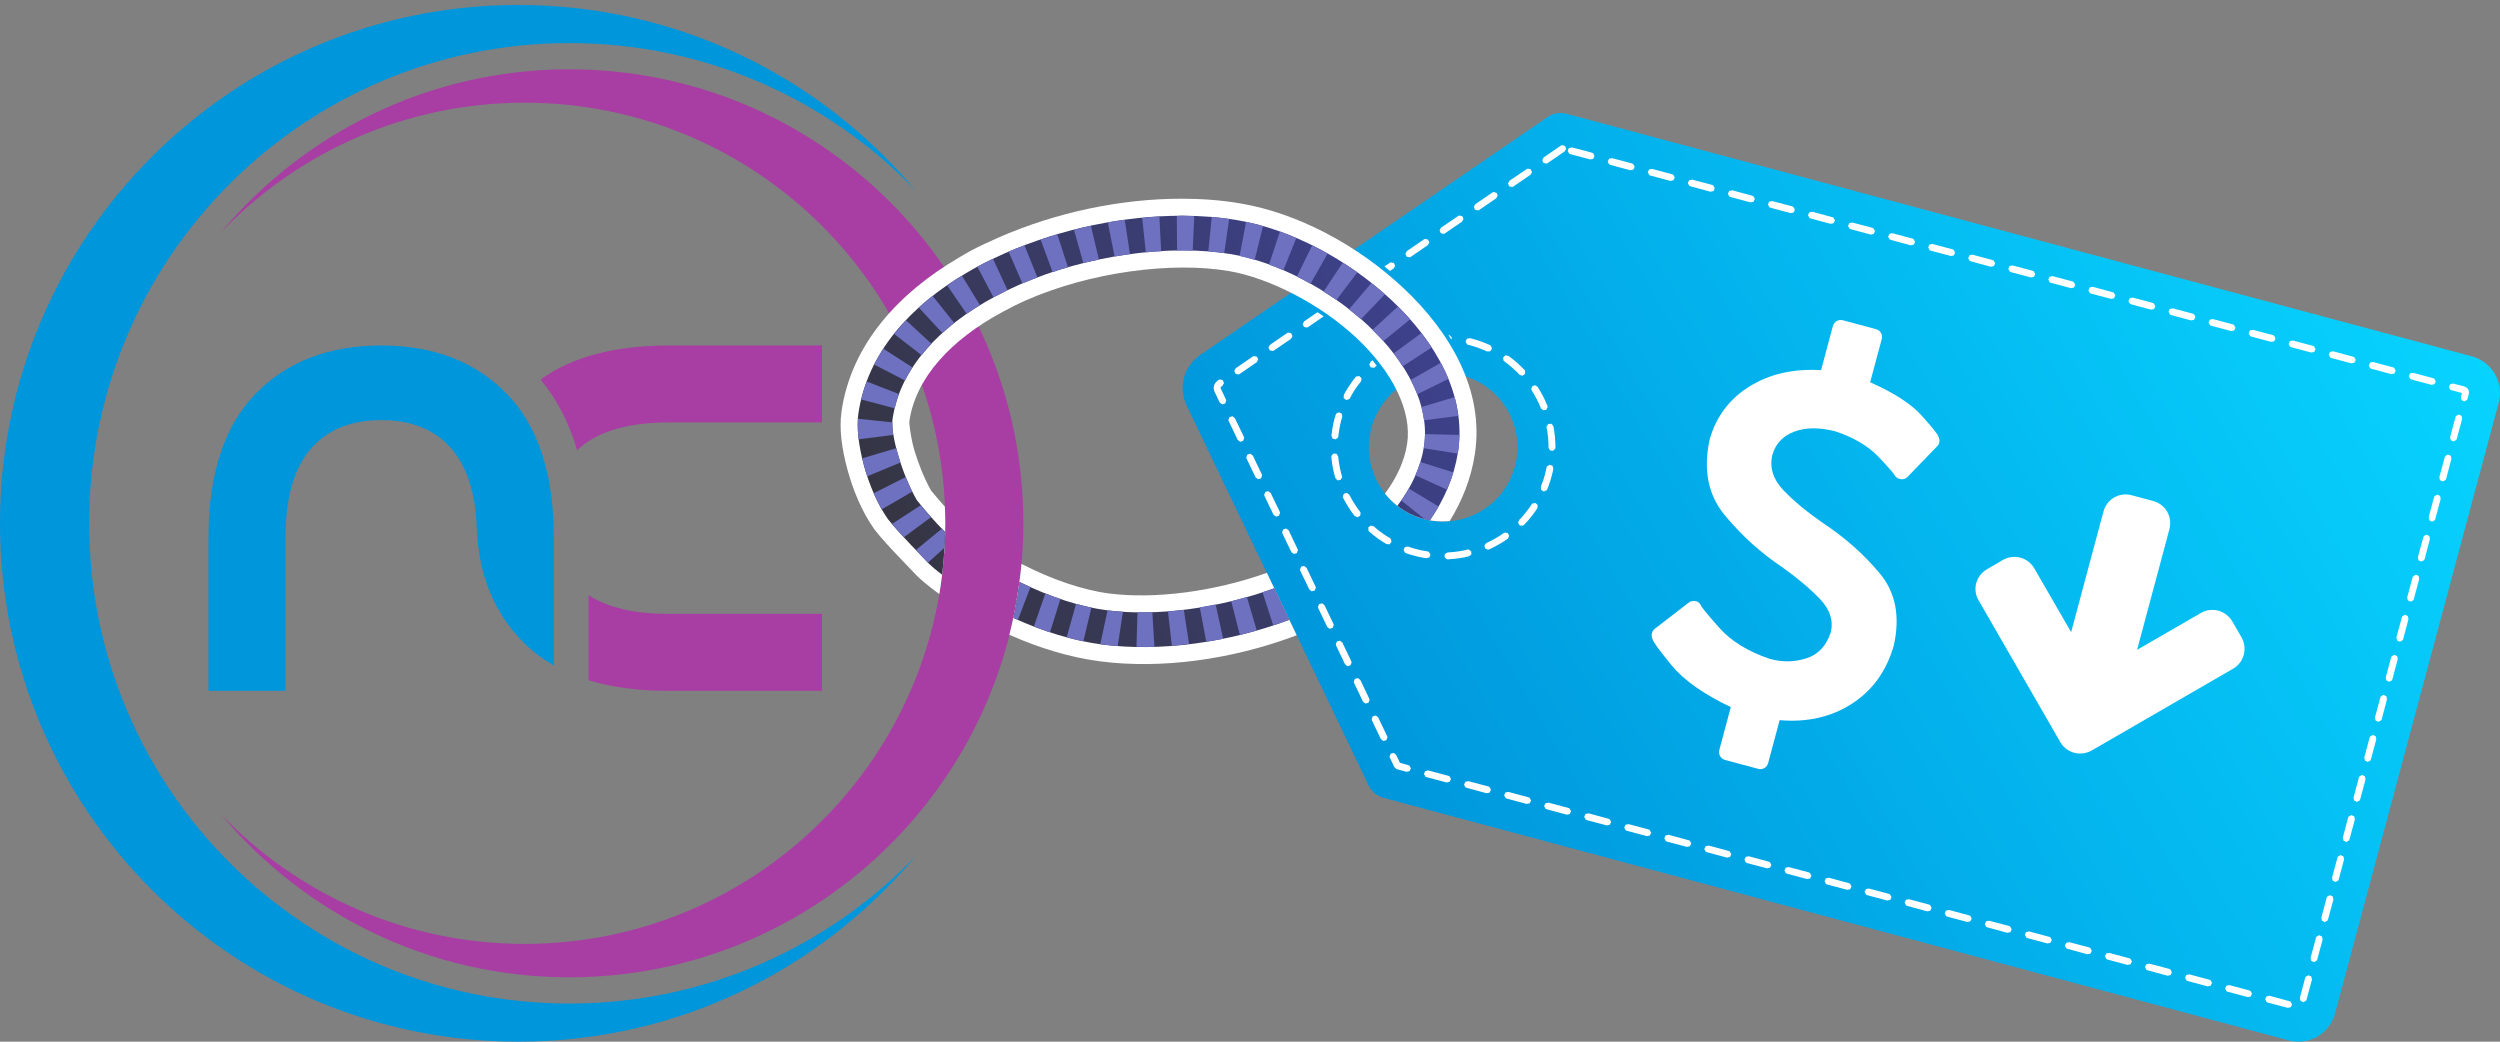 <?xml version="1.0" encoding="UTF-8" standalone="no"?>
<!-- Created with Inkscape (http://www.inkscape.org/) -->

<svg
   xmlns:dc="http://purl.org/dc/elements/1.1/"
   xmlns:cc="http://creativecommons.org/ns#"
   xmlns:rdf="http://www.w3.org/1999/02/22-rdf-syntax-ns#"
   xmlns:svg="http://www.w3.org/2000/svg"
   xmlns="http://www.w3.org/2000/svg"
   xmlns:xlink="http://www.w3.org/1999/xlink"
   xmlns:sodipodi="http://sodipodi.sourceforge.net/DTD/sodipodi-0.dtd"
   xmlns:inkscape="http://www.inkscape.org/namespaces/inkscape"
   width="300"
   height="125"
   id="svg2"
   version="1.1"
   inkscape:version="0.48.5 r10040"
   sodipodi:docname="graphic-affordable2.svg">
  <rect width="100%" height="100%" fill="#808080" stroke="none"/>
  <defs
     id="defs4">
    <inkscape:path-effect
       effect="skeletal"
       id="path-effect4125"
       is_visible="true"
       pattern="m 0,22.981 1,0"
       copytype="single_stretched"
       prop_scale="1"
       scale_y_rel="false"
       spacing="0"
       normal_offset="0"
       tang_offset="0"
       prop_units="false"
       vertical_pattern="false"
       fuse_tolerance="0" />
    <inkscape:path-effect
       effect="skeletal"
       id="path-effect4054"
       is_visible="true"
       pattern="m -48.031,930.793 c -0.481,0.061 -0.879,0.516 -0.875,1 l 0,12.031 0,0 c -0.015,1.057 2.015,1.057 2,0 l 0,0 0,-12.031 c 0.004,-0.568 -0.561,-1.071 -1.125,-1 z"
       copytype="repeated"
       prop_scale="1"
       scale_y_rel="false"
       spacing="2"
       normal_offset="0"
       tang_offset="0"
       prop_units="false"
       vertical_pattern="false"
       fuse_tolerance="0" />
    <linearGradient
       id="linearGradient25825">
      <stop
         style="stop-color:#353543;stop-opacity:1;"
         offset="0"
         id="stop25827" />
      <stop
         style="stop-color:#3d418b;stop-opacity:1;"
         offset="1"
         id="stop25829" />
    </linearGradient>
    <linearGradient
       id="linearGradient25442">
      <stop
         style="stop-color:#ffffff;stop-opacity:0;"
         offset="0"
         id="stop25444" />
      <stop
         style="stop-color:#ddddef;stop-opacity:0.588;"
         offset="1"
         id="stop25446" />
    </linearGradient>
    <linearGradient
       id="linearGradient4324">
      <stop
         style="stop-color:#007bb4;stop-opacity:1;"
         offset="0"
         id="stop4326" />
      <stop
         style="stop-color:#0096dc;stop-opacity:1;"
         offset="1"
         id="stop4328" />
    </linearGradient>
    <linearGradient
       id="linearGradient4228">
      <stop
         style="stop-color:#6da5bf;stop-opacity:1;"
         offset="0"
         id="stop4230" />
      <stop
         style="stop-color:#97bfd1;stop-opacity:1;"
         offset="1"
         id="stop4232" />
    </linearGradient>
    <linearGradient
       id="linearGradient4222">
      <stop
         id="stop4224"
         offset="0"
         style="stop-color:#007ab4;stop-opacity:1;" />
      <stop
         id="stop4226"
         offset="1"
         style="stop-color:#00b7de;stop-opacity:1;" />
    </linearGradient>
    <linearGradient
       id="linearGradient4063">
      <stop
         style="stop-color:#0096dc;stop-opacity:1;"
         offset="0"
         id="stop4065" />
      <stop
         style="stop-color:#07d3ff;stop-opacity:1;"
         offset="1"
         id="stop4067" />
    </linearGradient>
    <linearGradient
       id="linearGradient3850">
      <stop
         style="stop-color:#a83ea2;stop-opacity:1;"
         offset="0"
         id="stop3852" />
      <stop
         style="stop-color:#d939b1;stop-opacity:1;"
         offset="1"
         id="stop3854" />
    </linearGradient>
    <linearGradient
       inkscape:collect="always"
       xlink:href="#linearGradient4063-5"
       id="linearGradient4069-4"
       x1="5.011"
       y1="943.451"
       x2="310.726"
       y2="943.451"
       gradientUnits="userSpaceOnUse"
       gradientTransform="matrix(1.013,0,0,1.056,-876.248,-1261.881)" />
    <linearGradient
       id="linearGradient4063-5">
      <stop
         style="stop-color:#0096dc;stop-opacity:1;"
         offset="0"
         id="stop4065-8" />
      <stop
         style="stop-color:#07d3ff;stop-opacity:1;"
         offset="1"
         id="stop4067-8" />
    </linearGradient>
    <linearGradient
       inkscape:collect="always"
       xlink:href="#linearGradient4222"
       id="linearGradient4210"
       x1="8.8888892e-006"
       y1="913.44"
       x2="291.875"
       y2="913.44"
       gradientUnits="userSpaceOnUse" />
    <linearGradient
       inkscape:collect="always"
       xlink:href="#linearGradient4063"
       id="linearGradient4213"
       gradientUnits="userSpaceOnUse"
       gradientTransform="matrix(1.013,0,0,1.056,-4.107,-1563.261)"
       x1="5.011"
       y1="943.451"
       x2="310.726"
       y2="943.451" />
    <linearGradient
       inkscape:collect="always"
       xlink:href="#linearGradient4228"
       id="linearGradient4234"
       x1="1.921"
       y1="92.42"
       x2="269.267"
       y2="92.42"
       gradientUnits="userSpaceOnUse" />
    <linearGradient
       inkscape:collect="always"
       xlink:href="#linearGradient4063-6"
       id="linearGradient4213-2"
       gradientUnits="userSpaceOnUse"
       gradientTransform="matrix(1.013,0,0,1.056,-2194.821,-904.751)"
       x1="5.011"
       y1="943.451"
       x2="310.726"
       y2="943.451" />
    <linearGradient
       id="linearGradient4063-6">
      <stop
         style="stop-color:#0096dc;stop-opacity:1;"
         offset="0"
         id="stop4065-2" />
      <stop
         style="stop-color:#07d3ff;stop-opacity:1;"
         offset="1"
         id="stop4067-7" />
    </linearGradient>
    <linearGradient
       gradientTransform="translate(-2190.714,658.51)"
       inkscape:collect="always"
       xlink:href="#linearGradient4228-7"
       id="linearGradient4234-5"
       x1="1.921"
       y1="92.42"
       x2="269.267"
       y2="92.42"
       gradientUnits="userSpaceOnUse" />
    <linearGradient
       id="linearGradient4228-7">
      <stop
         style="stop-color:#a83ea2;stop-opacity:1;"
         offset="0"
         id="stop4230-8" />
      <stop
         style="stop-color:#d8276b;stop-opacity:1;"
         offset="1"
         id="stop4232-2" />
    </linearGradient>
    <linearGradient
       gradientTransform="translate(-2190.714,-93.852)"
       inkscape:collect="always"
       xlink:href="#linearGradient4222-8"
       id="linearGradient4210-7"
       x1="8.8888892e-006"
       y1="913.44"
       x2="291.875"
       y2="913.44"
       gradientUnits="userSpaceOnUse" />
    <linearGradient
       id="linearGradient4222-8">
      <stop
         id="stop4224-0"
         offset="0"
         style="stop-color:#007ab4;stop-opacity:1;" />
      <stop
         id="stop4226-2"
         offset="1"
         style="stop-color:#00b7de;stop-opacity:1;" />
    </linearGradient>
    <linearGradient
       inkscape:collect="always"
       xlink:href="#linearGradient4324"
       id="linearGradient4330"
       x1="215.344"
       y1="191.094"
       x2="330"
       y2="191.094"
       gradientUnits="userSpaceOnUse" />
    <radialGradient
       inkscape:collect="always"
       xlink:href="#linearGradient25442"
       id="radialGradient25448"
       cx="-316.177"
       cy="-467.673"
       fx="-316.177"
       fy="-467.673"
       r="151.429"
       gradientUnits="userSpaceOnUse" />
    <linearGradient
       inkscape:collect="always"
       xlink:href="#linearGradient4063"
       id="linearGradient25612"
       x1="403.88"
       y1="468.116"
       x2="822.069"
       y2="468.116"
       gradientUnits="userSpaceOnUse"
       gradientTransform="matrix(0.817,0,0,0.817,208.105,335.796)" />
    <linearGradient
       inkscape:collect="always"
       xlink:href="#linearGradient4063"
       id="linearGradient25755"
       gradientUnits="userSpaceOnUse"
       gradientTransform="matrix(0.817,0,0,0.817,-665.895,129.796)"
       x1="403.88"
       y1="468.116"
       x2="822.069"
       y2="468.116" />
    <linearGradient
       inkscape:collect="always"
       xlink:href="#linearGradient4063"
       id="linearGradient25812"
       gradientUnits="userSpaceOnUse"
       gradientTransform="matrix(0.817,0,0,0.817,208.105,-366.566)"
       x1="403.88"
       y1="468.116"
       x2="822.069"
       y2="468.116" />
    <linearGradient
       inkscape:collect="always"
       xlink:href="#linearGradient25825"
       id="linearGradient25831"
       x1="456.281"
       y1="-133.032"
       x2="617.541"
       y2="-133.032"
       gradientUnits="userSpaceOnUse"
       gradientTransform="matrix(0.439,-0.254,0.254,0.439,-32.219,1157.117)" />
    <linearGradient
       inkscape:collect="always"
       xlink:href="#linearGradient4063"
       id="linearGradient25850"
       gradientUnits="userSpaceOnUse"
       gradientTransform="matrix(0.359,-0.207,0.207,0.359,-33.771,943.224)"
       x1="403.88"
       y1="468.116"
       x2="822.069"
       y2="468.116" />
    <linearGradient
       inkscape:collect="always"
       xlink:href="#linearGradient25825"
       id="linearGradient31328"
       gradientUnits="userSpaceOnUse"
       gradientTransform="matrix(0.439,-0.254,0.254,0.439,-32.219,418.754)"
       x1="456.281"
       y1="-133.032"
       x2="617.541"
       y2="-133.032" />
    <linearGradient
       inkscape:collect="always"
       xlink:href="#linearGradient25825"
       id="linearGradient31341"
       gradientUnits="userSpaceOnUse"
       gradientTransform="matrix(0.439,-0.254,0.254,0.439,-399.561,1157.117)"
       x1="456.281"
       y1="-133.032"
       x2="617.541"
       y2="-133.032" />
    <linearGradient
       inkscape:collect="always"
       xlink:href="#linearGradient25825"
       id="linearGradient31343"
       gradientUnits="userSpaceOnUse"
       gradientTransform="matrix(0.439,-0.254,0.254,0.439,-399.561,1157.117)"
       x1="456.281"
       y1="-133.032"
       x2="617.541"
       y2="-133.032" />
    <linearGradient
       inkscape:collect="always"
       xlink:href="#linearGradient25825"
       id="linearGradient31366"
       gradientUnits="userSpaceOnUse"
       gradientTransform="matrix(0.439,-0.254,0.254,0.439,-32.219,418.754)"
       x1="456.281"
       y1="-133.032"
       x2="617.541"
       y2="-133.032" />
    <linearGradient
       inkscape:collect="always"
       xlink:href="#linearGradient25825"
       id="linearGradient31370"
       gradientUnits="userSpaceOnUse"
       gradientTransform="matrix(0.359,-0.207,0.207,0.359,-26.329,1137.967)"
       x1="456.281"
       y1="-133.032"
       x2="617.541"
       y2="-133.032" />
    <linearGradient
       inkscape:collect="always"
       xlink:href="#linearGradient4063"
       id="linearGradient31372"
       gradientUnits="userSpaceOnUse"
       gradientTransform="matrix(0.294,-0.169,0.169,0.294,-27.598,963.174)"
       x1="403.88"
       y1="468.116"
       x2="822.069"
       y2="468.116" />
    <linearGradient
       inkscape:collect="always"
       xlink:href="#linearGradient25825-7"
       id="linearGradient31341-1"
       gradientUnits="userSpaceOnUse"
       gradientTransform="matrix(0.439,-0.254,0.254,0.439,-399.561,1157.117)"
       x1="456.281"
       y1="-133.032"
       x2="617.541"
       y2="-133.032" />
    <linearGradient
       id="linearGradient25825-7">
      <stop
         style="stop-color:#353543;stop-opacity:1;"
         offset="0"
         id="stop25827-4" />
      <stop
         style="stop-color:#3d418b;stop-opacity:1;"
         offset="1"
         id="stop25829-0" />
    </linearGradient>
    <linearGradient
       y2="-133.032"
       x2="617.541"
       y1="-133.032"
       x1="456.281"
       gradientTransform="matrix(0.439,-0.254,0.254,0.439,-119.181,1173.496)"
       gradientUnits="userSpaceOnUse"
       id="linearGradient3225"
       xlink:href="#linearGradient25825-7"
       inkscape:collect="always" />
    <linearGradient
       inkscape:collect="always"
       xlink:href="#linearGradient25825-4"
       id="linearGradient31343-9"
       gradientUnits="userSpaceOnUse"
       gradientTransform="matrix(0.439,-0.254,0.254,0.439,-399.561,1157.117)"
       x1="456.281"
       y1="-133.032"
       x2="617.541"
       y2="-133.032" />
    <linearGradient
       id="linearGradient25825-4">
      <stop
         style="stop-color:#353543;stop-opacity:1;"
         offset="0"
         id="stop25827-8" />
      <stop
         style="stop-color:#3d418b;stop-opacity:1;"
         offset="1"
         id="stop25829-8" />
    </linearGradient>
    <linearGradient
       y2="-133.032"
       x2="617.541"
       y1="-133.032"
       x1="456.281"
       gradientTransform="matrix(0.359,-0.207,0.207,0.359,-26.33,1137.968)"
       gradientUnits="userSpaceOnUse"
       id="linearGradient4027"
       xlink:href="#linearGradient25825-4"
       inkscape:collect="always" />
    <inkscape:path-effect
       effect="skeletal"
       id="path-effect4054-5"
       is_visible="true"
       pattern="m -48.031,930.793 c -0.481,0.061 -0.879,0.516 -0.875,1 l 0,12.031 0,0 c -0.015,1.057 2.015,1.057 2,0 l 0,0 0,-12.031 c 0.004,-0.568 -0.561,-1.071 -1.125,-1 z"
       copytype="repeated"
       prop_scale="1"
       scale_y_rel="false"
       spacing="2"
       normal_offset="0"
       tang_offset="0"
       prop_units="false"
       vertical_pattern="false"
       fuse_tolerance="0" />
  </defs>
  <sodipodi:namedview
     id="base"
     pagecolor="#ffffff"
     bordercolor="#666666"
     borderopacity="1.0"
     inkscape:pageopacity="0.0"
     inkscape:pageshadow="2"
     inkscape:zoom="2.8284271"
     inkscape:cx="59.441281"
     inkscape:cy="102.3977"
     inkscape:document-units="px"
     inkscape:current-layer="layer1"
     showgrid="false"
     inkscape:snap-bbox="true"
     inkscape:object-nodes="true"
     inkscape:object-paths="true"
     inkscape:snap-global="false"
     inkscape:showpageshadow="false"
     inkscape:window-width="3440"
     inkscape:window-height="1377"
     inkscape:window-x="1672"
     inkscape:window-y="-8"
     inkscape:window-maximized="1"
     showguides="true"
     inkscape:guide-bbox="true"
     inkscape:snap-bbox-edge-midpoints="true"
     inkscape:bbox-paths="false" />
  <g
     inkscape:label="Layer 1"
     inkscape:groupmode="layer"
     id="layer1"
     transform="translate(0,-927.362)">
    <path
       style="fill:url(#linearGradient31372);fill-opacity:1;stroke:none"
       d="m 142.076,972.7 c -0.293,1.092 -0.182,2.274 0.362,3.411 l 21.88,45.677 c 0.357,0.618 0.965,1.118 1.709,1.317 l 3,0.804 4.26,1.141 63.393,16.986 37.949,10.168 c 2.436,0.653 4.923,-0.783 5.575,-3.219 l 19.637,-73.287 c 0.653,-2.436 -0.783,-4.923 -3.219,-5.575 l -37.926,-10.162 -63.439,-16.998 -4.237,-1.135 -3,-0.804 c -0.744,-0.199 -1.515,-0.093 -2.132,0.263 l -41.787,28.617 c -1.04,0.712 -1.733,1.703 -2.025,2.796 z m 22.49,6.026 c 1.274,-4.756 6.163,-7.578 10.919,-6.304 4.756,1.274 7.578,6.163 6.304,10.919 -1.274,4.756 -6.163,7.578 -10.919,6.304 -4.756,-1.274 -7.578,-6.163 -6.304,-10.919 z"
       id="path25601"
       inkscape:connector-curvature="0" />
    <path
       sodipodi:type="arc"
       style="fill:#ffffff;fill-opacity:0;stroke:none"
       id="path10516-3"
       sodipodi:cx="1583.5714"
       sodipodi:cy="1395.2194"
       sodipodi:rx="165.71428"
       sodipodi:ry="165.71428"
       d="m 1749.286,1395.219 c 0,91.521 -74.193,165.714 -165.714,165.714 -91.522,0 -165.714,-74.193 -165.714,-165.714 0,-91.522 74.193,-165.714 165.714,-165.714 91.522,0 165.714,74.193 165.714,165.714 z"
       transform="matrix(0.375,0,0,0.375,-532.21,466.447)" />
    <path
       transform="matrix(0.375,0,0,0.375,-532.21,466.447)"
       d="m 1749.286,1395.219 c 0,91.521 -74.193,165.714 -165.714,165.714 -91.522,0 -165.714,-74.193 -165.714,-165.714 0,-91.522 74.193,-165.714 165.714,-165.714 91.522,0 165.714,74.193 165.714,165.714 z"
       sodipodi:ry="165.71428"
       sodipodi:rx="165.71428"
       sodipodi:cy="1395.2194"
       sodipodi:cx="1583.5714"
       id="path6252-1-8-5-6"
       style="fill:#ffffff;fill-opacity:0;stroke:none"
       sodipodi:type="arc" />
    <path
       style="fill:#0096db;fill-opacity:1;stroke:none"
       d="M 62.203,927.956 C 27.85,927.956 0,955.807 0,990.159 c 0,34.353 27.85,62.203 62.203,62.203 19.169,0 36.307,-8.676 47.717,-22.31 -10.488,10.931 -25.236,17.735 -41.582,17.735 -31.828,0 -57.64,-25.8 -57.64,-57.628 0,-31.828 25.812,-57.628 57.64,-57.628 16.334,0 31.072,6.795 41.559,17.712 C 98.486,936.625 81.359,927.956 62.203,927.956 z"
       id="path6252-2-2-1"
       inkscape:connector-curvature="0" />
    <path
       id="path6258-4-7-8"
       d="m 68.323,935.681 c 30.087,0 54.478,24.392 54.478,54.478 0,30.087 -24.392,54.478 -54.478,54.478 -16.789,0 -31.798,-7.598 -41.791,-19.54 9.186,9.574 22.103,15.533 36.418,15.533 27.876,0 50.482,-22.596 50.482,-50.472 0,-27.876 -22.607,-50.472 -50.482,-50.472 -14.305,0 -27.213,5.951 -36.398,15.512 9.993,-11.927 24.993,-19.519 41.771,-19.519 z"
       style="fill:#a83da3;fill-opacity:1;stroke:none"
       inkscape:connector-curvature="0" />
    <g
       transform="matrix(0.521,0,0,0.521,-514.592,40.472)"
       id="g6283-5-6-9">
      <path
         id="path6285-5-1-2"
         d="m 1141.767,1781.858 c -12.492,0 -22.338,2.627 -29.567,7.845 3.839,4.615 6.63,10.099 8.439,16.283 0.255,-0.24 0.51,-0.491 0.781,-0.719 4.519,-3.798 11.305,-5.688 20.346,-5.688 l 35.255,0 0,-17.721 -35.255,0 z"
         style="font-size:114.446px;font-style:normal;font-variant:normal;font-weight:normal;font-stretch:normal;text-align:start;line-height:125%;letter-spacing:0px;word-spacing:0px;writing-mode:lr-tb;text-anchor:start;fill:#a83da3;fill-opacity:1;stroke:none;font-family:NordiquePro-Semibold;-inkscape-font-specification:NordiquePro-Semibold"
         inkscape:connector-curvature="0" />
      <path
         id="path6287-1-4-7"
         d="m 1123.264,1839.365 0,16.19 0,3.407 c 5.348,1.639 11.502,2.438 18.503,2.438 l 35.255,0 0,-17.721 -35.255,0 c -7.89,0 -14.056,-1.421 -18.503,-4.313 z"
         style="font-size:114.446px;font-style:normal;font-variant:normal;font-weight:normal;font-stretch:normal;text-align:start;line-height:125%;letter-spacing:0px;word-spacing:0px;writing-mode:lr-tb;text-anchor:start;fill:#a83da3;fill-opacity:1;stroke:none;font-family:NordiquePro-Semibold;-inkscape-font-specification:NordiquePro-Semibold"
         inkscape:connector-curvature="0" />
      <path
         id="path6289-7-2-9"
         d="m 1075.508,1781.858 c -12.053,-10e-5 -21.711,3.715 -28.941,11.127 -7.231,7.411 -10.845,18.488 -10.845,33.192 l 0,35.224 17.721,0 0,-35.224 c 0,-9.04 1.891,-15.828 5.688,-20.346 3.797,-4.519 9.268,-6.782 16.377,-6.782 7.109,0 12.548,2.264 16.346,6.782 3.466,4.124 5.354,10.142 5.657,18.034 0.434,11.018 4.115,19.911 11.064,26.691 1.968,1.92 4.206,3.59 6.688,5.001 l 0,-29.379 c 0,-14.704 -3.614,-25.781 -10.845,-33.192 -7.231,-7.411 -16.858,-11.127 -28.91,-11.127 z"
         style="font-size:114.446px;font-style:normal;font-variant:normal;font-weight:normal;font-stretch:normal;text-align:start;line-height:125%;letter-spacing:0px;word-spacing:0px;writing-mode:lr-tb;text-anchor:start;fill:#0096db;fill-opacity:1;stroke:none;font-family:NordiquePro-Semibold;-inkscape-font-specification:NordiquePro-Semibold"
         inkscape:connector-curvature="0" />
    </g>
    <path
       style="font-size:medium;font-style:normal;font-variant:normal;font-weight:normal;font-stretch:normal;text-indent:0;text-align:start;text-decoration:none;line-height:normal;letter-spacing:normal;word-spacing:normal;text-transform:none;direction:ltr;block-progression:tb;writing-mode:lr-tb;text-anchor:start;baseline-shift:baseline;color:#000000;fill:#ffffff;fill-opacity:1;fill-rule:nonzero;stroke:none;stroke-width:5;marker:none;visibility:visible;display:inline;overflow:visible;enable-background:accumulate;font-family:Sans;-inkscape-font-specification:Sans"
       d="m 141.835,951.208 c -7.237,-0.009 -15.036,1.602 -21.988,4.648 -1.157,0.507 -2.309,1.038 -3.422,1.634 -0.5,0.268 -0.947,0.549 -1.405,0.817 -7.104,4.158 -12.898,10.338 -14.046,18.489 -0.285,2.028 0.038,4.398 0.715,6.895 0.677,2.497 1.733,5.054 3.192,7.125 l 0.025,0.051 0.025,0.025 c 0.799,1.027 1.877,2.186 2.86,3.218 0.983,1.032 1.893,1.966 2.145,2.247 l 0.102,0.102 0.077,0.077 c 0.171,0.149 0.425,0.408 0.766,0.69 0.596,0.491 1.214,0.97 1.839,1.43 0.264,-1.559 0.445,-3.145 0.562,-4.75 -0.097,-0.079 -0.17,-0.155 -0.281,-0.255 -0.026,-0.029 -0.1,-0.097 -0.128,-0.128 -0.024,-0.021 -0.026,-0.029 -0.051,-0.051 -0.202,-0.22 -0.575,-0.616 -0.868,-0.919 0.455,0.438 0.9,0.904 1.353,1.251 0.086,-1.206 0.128,-2.424 0.128,-3.652 0,-0.664 -0.024,-1.335 -0.051,-1.992 -0.613,-0.683 -1.216,-1.383 -1.66,-1.941 -0.775,-1.369 -1.514,-3.176 -1.992,-4.801 -0.49,-1.668 -0.634,-3.32 -0.613,-3.473 0.731,-5.191 4.953,-9.807 11.236,-13.177 0.903,-0.485 1.818,-0.956 2.784,-1.379 7.747,-3.394 17.479,-4.662 24.337,-3.499 4.768,0.809 10.949,3.938 15.297,8.019 4.358,4.09 6.694,8.829 6.078,12.743 -0.328,2.085 -1.261,4.061 -2.656,5.95 1.147,1.438 2.76,2.526 4.673,3.039 1.037,0.278 2.08,0.343 3.09,0.255 1.485,-2.395 2.556,-5.059 3.013,-7.968 1.215,-7.722 -2.998,-14.78 -8.555,-19.996 -5.549,-5.208 -12.727,-9 -19.587,-10.164 -2.238,-0.38 -4.586,-0.559 -6.997,-0.562 z m 0,4.086 c 2.208,0.002 4.349,0.174 6.333,0.511 5.858,0.994 12.467,4.422 17.442,9.091 4.966,4.661 8.255,10.54 7.329,16.421 -0.341,2.166 -1.2,4.113 -2.298,5.976 -0.032,-0.013 -0.07,-0.012 -0.102,-0.025 1.114,-1.863 2.009,-3.837 2.349,-6.001 0.923,-5.865 -2.348,-11.667 -7.304,-16.318 -4.966,-4.661 -11.593,-8.099 -17.442,-9.091 -3.964,-0.672 -8.495,-0.65 -13.101,0 2.298,-0.324 4.59,-0.565 6.793,-0.562 z m -13.79,2.017 c -2.243,0.631 -4.438,1.43 -6.538,2.349 -1.069,0.468 -2.098,0.949 -3.09,1.481 -1.31,0.703 -2.555,1.472 -3.728,2.298 0.761,-0.56 1.526,-1.112 2.375,-1.609 0.445,-0.26 0.875,-0.486 1.302,-0.715 1.007,-0.54 2.047,-1.064 3.116,-1.532 2.102,-0.921 4.319,-1.64 6.563,-2.273 z m -22.728,18.974 c -0.077,0.365 -0.177,0.725 -0.23,1.098 -0.23,1.636 0.169,3.237 0.741,5.184 0.572,1.947 1.399,4.046 2.426,5.823 l 0.077,0.128 0.077,0.102 c 0.172,0.219 0.419,0.524 0.613,0.766 -0.264,-0.302 -0.62,-0.668 -0.817,-0.919 -0.01,-0.014 -0.016,-0.037 -0.025,-0.051 -0.006,-0.007 -0.02,-0.018 -0.025,-0.025 -1.042,-1.504 -1.961,-3.654 -2.528,-5.746 -0.576,-2.124 -0.759,-4.247 -0.613,-5.286 0.053,-0.377 0.229,-0.705 0.306,-1.073 z m 17.263,18.745 c -0.133,1.456 -0.342,2.895 -0.587,4.316 3.554,1.689 7.239,2.837 10.598,3.269 5.821,0.748 12.711,-0.115 19.204,-2.196 l 0.051,0.077 c -6.511,2.099 -13.446,2.946 -19.281,2.196 -3.353,-0.431 -7.025,-1.583 -10.573,-3.269 -0.243,1.393 -0.523,2.757 -0.868,4.112 3.619,1.618 7.359,2.733 10.93,3.192 7.295,0.938 15.682,-0.194 23.367,-3.064 l 0.179,-0.077 -3.575,-7.482 c -6.364,2.268 -13.486,3.176 -18.923,2.477 -3.144,-0.404 -6.933,-1.694 -10.521,-3.55 z"
       id="path31331"
       inkscape:connector-curvature="0" />
    <path
       style="font-size:medium;font-style:normal;font-variant:normal;font-weight:normal;font-stretch:normal;text-indent:0;text-align:start;text-decoration:none;line-height:normal;letter-spacing:normal;word-spacing:normal;text-transform:none;direction:ltr;block-progression:tb;writing-mode:lr-tb;text-anchor:start;baseline-shift:baseline;color:#000000;fill:url(#linearGradient31370);fill-opacity:1;stroke:none;stroke-width:10;marker:none;visibility:visible;display:inline;overflow:visible;enable-background:accumulate;font-family:Sans;-inkscape-font-specification:Sans"
       d="m 141.835,953.251 c -6.93,-0.009 -14.495,1.544 -21.171,4.469 -1.113,0.487 -2.209,1.015 -3.269,1.583 -0.464,0.249 -0.903,0.502 -1.353,0.766 -6.764,3.96 -12.015,9.658 -13.05,17.008 -0.432,3.068 1.029,8.987 3.55,12.564 1.407,1.808 4.212,4.564 4.929,5.363 0.238,0.207 0.471,0.437 0.715,0.638 0.283,0.234 0.577,0.463 0.868,0.69 0.204,-1.683 0.323,-3.403 0.358,-5.133 -1.171,-1.148 -2.525,-2.721 -3.396,-3.831 -1.825,-3.157 -3.163,-7.915 -2.911,-9.704 0.856,-6.078 5.648,-11.151 12.284,-14.71 0.948,-0.508 1.92,-0.985 2.937,-1.43 8.135,-3.564 18.093,-4.906 25.486,-3.652 5.309,0.901 11.713,4.184 16.37,8.555 4.657,4.371 7.46,9.642 6.691,14.531 -0.403,2.559 -1.543,4.933 -3.192,7.099 0.003,0.002 0.022,0.023 0.025,0.025 0.913,0.711 1.978,1.239 3.167,1.558 0.237,0.064 0.477,0.11 0.715,0.153 1.701,-2.443 2.897,-5.16 3.371,-8.172 1.07,-6.801 -2.681,-13.27 -7.942,-18.208 -5.262,-4.938 -12.156,-8.549 -18.515,-9.628 -2.111,-0.358 -4.355,-0.533 -6.665,-0.536 z m -19.485,43.95 c -0.192,1.457 -0.436,2.897 -0.741,4.316 3.566,1.637 7.252,2.749 10.7,3.192 6.884,0.885 15.007,-0.202 22.396,-2.962 l -1.813,-3.78 c -6.698,2.419 -14.127,3.391 -20.047,2.63 -3.245,-0.417 -6.938,-1.639 -10.496,-3.396 z"
       id="path31322"
       inkscape:connector-curvature="0" />
    <path
       style="font-size:medium;font-style:normal;font-variant:normal;font-weight:normal;font-stretch:normal;text-indent:0;text-align:start;text-decoration:none;line-height:normal;letter-spacing:normal;word-spacing:normal;text-transform:none;direction:ltr;block-progression:tb;writing-mode:lr-tb;text-anchor:start;baseline-shift:baseline;color:#000000;fill:#ffffff;fill-opacity:1;stroke:none;stroke-width:2;marker:none;visibility:visible;display:inline;overflow:visible;enable-background:accumulate;font-family:Sans;-inkscape-font-specification:Sans"
       d="m 187.299,944.839 -2.058,1.412 -0.172,0.324 0.148,0.334 0.365,0.088 0.13,-0.06 2.046,-1.406 0.183,-0.33 -0.148,-0.334 -0.365,-0.088 -0.13,0.06 z m -4.104,2.818 -2.064,1.401 -0.172,0.324 0.154,0.345 0.359,0.077 0.13,-0.06 2.058,-1.412 0.179,-0.313 -0.154,-0.345 -0.359,-0.077 -0.13,0.06 z m 5.079,-2.529 -0.154,0.329 0.177,0.332 0.126,0.062 1.416,0.379 0.991,0.266 0.361,-0.074 0.159,-0.346 -0.17,-0.321 -0.143,-0.067 -0.98,-0.272 -1.421,-0.362 -0.361,0.074 z m -9.19,5.336 -2.058,1.412 -0.172,0.324 0.148,0.334 0.359,0.077 0.136,-0.049 2.058,-1.412 0.172,-0.324 -0.148,-0.334 -0.365,-0.088 -0.13,0.06 z m -4.104,2.818 -2.053,1.395 -0.183,0.33 0.154,0.345 0.359,0.077 0.13,-0.06 2.058,-1.412 0.179,-0.313 -0.154,-0.345 -0.359,-0.077 -0.13,0.06 z m -4.11,2.807 -2.046,1.406 -0.183,0.33 0.148,0.334 0.359,0.077 0.148,-0.055 2.046,-1.406 0.183,-0.33 -0.159,-0.327 -0.365,-0.088 -0.13,0.06 z m -4.104,2.818 -0.636,0.427 c 0.223,0.177 0.441,0.365 0.66,0.547 l 0.441,-0.299 0.19,-0.319 -0.154,-0.345 -0.37,-0.071 -0.13,0.06 z m -8.673,5.92 -1.594,1.1 -0.183,0.33 0.165,0.338 0.359,0.077 0.13,-0.06 1.873,-1.291 c -0.246,-0.17 -0.499,-0.331 -0.75,-0.495 z m -3.641,2.506 -2.058,1.412 -0.179,0.313 0.154,0.345 0.359,0.077 0.136,-0.049 2.058,-1.412 0.172,-0.324 -0.154,-0.345 -0.359,-0.077 -0.13,0.06 z m -4.11,2.807 -2.058,1.412 -0.172,0.324 0.148,0.334 0.365,0.088 0.13,-0.06 2.058,-1.412 0.172,-0.324 -0.148,-0.334 -0.359,-0.077 -0.136,0.049 z m -4.16,2.851 -0.16,0.137 -0.05,0.044 -0.109,0.123 -0.054,0.061 -0.057,0.108 -0.03,0.077 -0.035,0.095 -0.016,0.024 -0.005,0.018 0.002,0.029 -0.013,0.082 -0.017,0.1 0.012,0.098 0.012,0.098 0.031,0.132 0.021,0.063 0.081,0.193 0.013,0.022 0.552,1.163 0.298,0.232 0.36,-0.103 0.13,-0.345 -0.038,-0.143 -0.545,-1.152 -0.013,-0.022 -0.053,-0.119 -0.008,-0.04 -0.013,-0.022 -0.002,-0.029 -0.007,-0.011 0.011,-0.007 -0.007,-0.011 0.011,-0.007 -0.007,-0.011 0.005,-0.018 0.011,-0.007 0.016,-0.024 0.07,-0.086 0.011,-0.007 0.083,-0.063 0.034,-0.019 0.172,-0.324 -0.154,-0.345 -0.359,-0.077 -0.13,0.06 -0.022,0.013 -0.034,0.019 z m 46.901,-26.584 -0.159,0.346 0.17,0.321 0.143,0.067 0.838,0.234 1.558,0.417 0.373,-0.08 0.148,-0.34 -0.17,-0.321 -0.132,-0.073 -1.558,-0.417 -0.843,-0.216 -0.368,0.063 z m 4.804,1.297 -0.154,0.329 0.177,0.332 0.126,0.062 2.408,0.645 0.361,-0.074 0.166,-0.335 -0.177,-0.332 -0.137,-0.056 -2.408,-0.645 -0.361,0.074 z m -50.347,29.711 -0.141,0.351 0.049,0.136 1.069,2.241 0.298,0.232 0.348,-0.096 0.141,-0.351 -0.038,-0.143 -1.08,-2.234 -0.287,-0.238 -0.36,0.103 z m 17.159,-6.824 -0.232,0.194 -0.148,0.34 0.17,0.321 0.375,0.053 0.123,-0.071 0.221,-0.187 c -0.165,-0.215 -0.332,-0.435 -0.509,-0.649 z m 38.003,-21.597 -0.166,0.335 0.177,0.332 0.137,0.056 2.396,0.652 0.373,-0.08 0.148,-0.34 -0.17,-0.321 -0.132,-0.073 -2.401,-0.634 -0.361,0.074 z m -39.925,23.53 -0.11,0.094 -0.114,0.14 -0.016,0.024 -0.382,0.505 -0.005,0.018 -0.362,0.538 -0.011,0.007 -0.338,0.554 -0.005,0.018 -0.177,0.342 -0.013,0.367 0.298,0.232 0.36,-0.103 0.086,-0.11 0.183,-0.33 -0.007,-0.011 0.306,-0.506 0.016,-0.024 0.331,-0.49 0.016,-0.024 0.355,-0.474 0.011,-0.007 0.114,-0.14 0.077,-0.359 -0.238,-0.282 -0.376,0.023 z m 11.035,-4.964 c 0.121,0.184 0.236,0.373 0.353,0.559 l 0.055,-0.241 -0.249,-0.275 -0.142,-0.038 -0.018,-0.005 z m -24.127,14.349 -0.13,0.345 0.038,0.143 1.069,2.241 0.298,0.232 0.36,-0.103 0.13,-0.345 -0.038,-0.143 -1.069,-2.241 -0.298,-0.232 -0.36,0.103 z m 10.661,-4.913 -0.067,0.143 -0.116,0.396 -0.005,0.018 -0.164,0.648 0.002,0.029 -0.124,0.64 0.002,0.029 -0.089,0.65 -0.005,0.018 -0.013,0.082 0.143,0.351 0.365,0.088 0.288,-0.226 0.038,-0.142 0.008,-0.064 -0.002,-0.029 0.086,-0.603 0.005,-0.018 0.108,-0.616 0.005,-0.018 0.144,-0.607 0.005,-0.018 0.111,-0.378 -0.063,-0.368 -0.335,-0.166 -0.327,0.159 z m 15.666,-8.97 -0.148,0.34 0.181,0.314 0.126,0.062 0.277,0.065 0.018,0.005 0.597,0.179 0.018,0.005 0.588,0.214 0.018,0.005 0.565,0.227 0.024,0.016 0.161,0.072 0.383,-0.011 0.214,-0.303 -0.114,-0.353 -0.121,-0.08 -0.185,-0.088 -0.018,-0.005 -0.607,-0.248 -0.024,-0.016 -0.617,-0.213 -0.024,-0.016 -0.644,-0.182 -0.018,-0.005 -0.294,-0.069 -0.355,0.085 z m 31.488,-17.746 -0.154,0.329 0.177,0.332 0.126,0.062 2.408,0.645 0.361,-0.074 0.166,-0.335 -0.177,-0.332 -0.137,-0.056 -2.396,-0.652 -0.373,0.08 z m -55.658,36.115 -0.141,0.351 0.038,0.143 1.08,2.234 0.298,0.232 0.348,-0.096 0.141,-0.351 -0.038,-0.143 -1.08,-2.234 -0.298,-0.232 -0.348,0.096 z m 60.467,-34.836 -0.159,0.346 0.177,0.332 0.137,0.056 2.408,0.645 0.361,-0.074 0.148,-0.34 -0.17,-0.321 -0.132,-0.073 -2.401,-0.634 -0.368,0.063 z m -52.279,30.228 -0.251,0.265 -0.02,0.146 0.002,0.029 0.078,0.628 -0.005,0.018 0.107,0.626 0.002,0.029 0.141,0.607 0.002,0.029 0.155,0.554 0.238,0.282 0.37,-0.034 0.208,-0.314 -0.026,-0.149 -0.142,-0.531 0.011,-0.007 -0.013,-0.022 -0.133,-0.567 0.011,-0.007 -0.112,-0.609 0.005,-0.018 -0.07,-0.588 -0.007,-0.011 -0.007,-0.011 -0.181,-0.314 -0.362,-0.031 z m 20.612,-11.781 -0.269,0.26 0.045,0.363 0.105,0.104 0.402,0.307 0.018,0.005 0.471,0.401 0.011,-0.007 0.425,0.398 0.013,0.022 0.011,-0.007 0.42,0.416 -0.011,0.007 0.044,0.05 0.345,0.13 0.319,-0.199 0.024,-0.373 -0.071,-0.123 -0.044,-0.05 -0.018,-0.005 -0.439,-0.45 -0.024,-0.016 -0.455,-0.426 -0.024,-0.016 -0.489,-0.406 -0.018,-0.005 -0.419,-0.312 -0.37,-0.071 z m 36.47,-17.151 -0.154,0.329 0.177,0.332 0.126,0.062 2.408,0.645 0.361,-0.074 0.166,-0.335 -0.177,-0.332 -0.137,-0.056 -2.396,-0.652 -0.373,0.08 z m -55.841,33.751 -0.141,0.351 0.038,0.143 0.045,0.079 0.007,0.011 0.306,0.556 0.007,0.011 0.329,0.543 0.007,0.011 0.351,0.53 0.018,0.005 0.304,0.423 0.335,0.166 0.338,-0.165 0.059,-0.364 -0.067,-0.141 -0.302,-0.394 -0.007,-0.011 -0.332,-0.497 -0.007,-0.011 -0.309,-0.51 -0.007,-0.011 -0.287,-0.523 -0.007,-0.011 -0.032,-0.056 -0.298,-0.232 -0.348,0.096 z m -7.285,4.281 -0.13,0.345 0.031,0.132 1.076,2.252 0.292,0.221 0.366,-0.092 0.13,-0.345 -0.038,-0.143 -1.076,-2.252 -0.292,-0.221 -0.36,0.103 z m 29.863,-17.166 -0.095,0.354 0.055,0.148 0.296,0.487 0.007,0.011 0.287,0.523 0.007,0.011 0.264,0.536 0.007,0.011 0.224,0.544 0.007,0.011 0.007,0.011 0.269,0.233 0.368,-0.063 0.166,-0.335 -0.031,-0.132 -0.007,-0.011 -0.002,-0.029 -0.255,-0.571 0.005,-0.018 -0.284,-0.569 -0.007,-0.011 -0.306,-0.556 -0.007,-0.011 -0.309,-0.51 -0.308,-0.196 -0.358,0.132 z m 38.072,-19.587 -0.159,0.346 0.188,0.325 0.126,0.062 2.408,0.645 0.361,-0.074 0.148,-0.34 -0.17,-0.321 -0.132,-0.073 -2.401,-0.634 -0.368,0.063 z m -57.424,36.296 -0.295,0.215 0.011,0.383 0.083,0.117 0.099,0.093 0.024,0.016 0.489,0.406 0.018,0.005 0.505,0.382 0.024,0.016 0.532,0.351 0.007,0.011 0.385,0.227 0.362,0.031 0.238,-0.287 -0.074,-0.361 -0.099,-0.093 -0.361,-0.211 -0.024,-0.016 -0.49,-0.331 -0.024,-0.016 -0.474,-0.355 -0.018,-0.005 -0.471,-0.401 -0.092,-0.082 -0.354,-0.095 z m -8.36,4.932 -0.141,0.351 0.038,0.143 1.087,2.245 0.281,0.227 0.36,-0.103 0.148,-0.34 -0.049,-0.136 -1.076,-2.252 -0.292,-0.221 -0.355,0.085 z m 29.662,-17.125 -0.214,0.303 0.009,0.145 0.112,0.609 -0.005,0.018 0.07,0.588 0.002,0.029 0.041,0.59 0.002,0.029 0.009,0.534 0.17,0.321 0.364,0.059 0.269,-0.26 0.027,-0.135 -0.011,-0.563 -0.007,-0.011 -0.038,-0.636 -0.002,-0.029 -0.078,-0.628 0.005,-0.018 -0.107,-0.626 -0.002,-0.029 -0.013,-0.022 -0.226,-0.288 -0.376,0.023 z m 40.938,-22.812 -0.166,0.335 0.177,0.332 0.137,0.056 2.396,0.652 0.373,-0.08 0.154,-0.329 -0.177,-0.332 -0.126,-0.062 -2.408,-0.645 -0.361,0.074 z m -58.137,37.576 -0.172,0.324 0.148,0.334 0.121,0.08 0.314,0.103 0.024,0.016 0.644,0.182 0.018,0.005 0.648,0.164 0.029,-0.002 0.64,0.124 0.029,-0.002 0.146,0.02 0.353,-0.114 0.113,-0.349 -0.21,-0.313 -0.142,-0.038 -0.135,-0.027 -0.018,-0.005 -0.616,-0.108 -0.018,-0.005 -0.607,-0.144 -0.007,-0.011 -0.011,0.007 -0.597,-0.179 -0.018,-0.005 -0.303,-0.11 -0.374,0.051 z m 62.934,-36.29 -0.148,0.34 0.17,0.321 0.132,0.073 2.401,0.634 0.368,-0.063 0.159,-0.346 -0.177,-0.332 -0.137,-0.056 -2.408,-0.645 -0.361,0.074 z m -45.586,26.424 -0.308,0.193 -0.056,0.137 -0.035,0.199 -0.005,0.018 -0.144,0.607 -0.011,0.007 0.007,0.011 -0.179,0.597 -0.005,0.018 -0.214,0.588 -0.005,0.018 -0.091,0.232 0.023,0.376 0.314,0.208 0.351,-0.143 0.08,-0.121 0.095,-0.25 0.016,-0.024 0.213,-0.617 0.016,-0.024 0.182,-0.644 0.005,-0.018 0.164,-0.649 -0.002,-0.029 0.046,-0.206 -0.103,-0.36 -0.356,-0.124 z m -27.666,16.721 -0.13,0.345 0.038,0.143 1.076,2.252 0.292,0.221 0.36,-0.103 0.13,-0.344 -0.031,-0.132 -1.076,-2.252 -0.292,-0.221 -0.366,0.092 z m 15.1,-6.01 -0.042,0.368 0.265,0.251 0.146,0.02 0.601,-0.048 0.018,0.005 0.628,-0.078 0.029,-0.002 0.615,-0.101 0.029,-0.002 0.607,-0.141 0.288,-0.226 -0.022,-0.376 -0.303,-0.214 -0.145,0.009 -0.578,0.139 -0.007,-0.011 -0.609,0.112 -0.018,-0.005 -0.588,0.07 -0.029,0.002 -0.561,0.04 -0.325,0.188 z m 10.505,-6.065 -0.098,0.116 -0.251,0.369 -0.016,0.024 -0.355,0.474 -0.005,0.018 -0.401,0.471 0.007,0.011 -0.398,0.425 -0.022,0.013 -0.054,0.061 -0.124,0.356 0.21,0.312 0.378,0.007 0.117,-0.083 0.077,-0.074 0.016,-0.024 0.426,-0.455 0.016,-0.024 0.395,-0.482 0.016,-0.024 0.382,-0.505 0.016,-0.024 0.255,-0.387 0.053,-0.375 -0.265,-0.251 -0.374,0.051 z m 52.462,-29.78 -0.166,0.335 0.177,0.332 0.137,0.056 2.396,0.652 0.373,-0.08 0.154,-0.329 -0.177,-0.332 -0.126,-0.062 -2.408,-0.645 -0.361,0.074 z m -57.983,34.524 -0.238,0.287 0.092,0.366 0.34,0.148 0.143,-0.038 0.034,-0.019 0.029,-0.002 0.558,-0.277 0.022,-0.013 0.545,-0.3 0.022,-0.013 0.532,-0.322 0.022,-0.013 0.463,-0.312 0.172,-0.324 -0.148,-0.334 -0.365,-0.088 -0.13,0.06 -0.441,0.299 -0.022,0.013 -0.499,0.303 -0.011,0.007 -0.011,0.007 -0.512,0.28 -0.022,0.013 -0.524,0.258 -0.022,0.013 -0.029,0.002 z m -17.939,11.823 -0.13,0.345 0.038,0.143 1.069,2.241 0.298,0.232 0.36,-0.103 0.13,-0.344 -0.038,-0.143 -1.069,-2.241 -0.298,-0.232 -0.36,0.103 z m 80.719,-45.062 -0.148,0.34 0.17,0.321 0.132,0.073 2.401,0.634 0.368,-0.063 0.159,-0.346 -0.177,-0.332 -0.137,-0.056 -2.408,-0.645 -0.361,0.074 z m 4.815,1.29 -0.166,0.335 0.177,0.332 0.137,0.056 2.408,0.645 0.361,-0.074 0.154,-0.329 -0.177,-0.332 -0.126,-0.062 -2.408,-0.645 -0.361,0.074 z m -83.378,48.258 -0.13,0.344 0.038,0.143 1.069,2.241 0.298,0.232 0.36,-0.103 0.13,-0.344 -0.038,-0.143 -1.069,-2.241 -0.298,-0.232 -0.36,0.103 z m 88.175,-46.973 -0.148,0.34 0.17,0.321 0.132,0.073 2.401,0.634 0.368,-0.063 0.159,-0.346 -0.177,-0.332 -0.137,-0.056 -2.396,-0.652 -0.373,0.08 z m -86.031,51.465 -0.13,0.345 0.038,0.143 1.069,2.241 0.298,0.232 0.36,-0.103 0.13,-0.344 -0.038,-0.143 -1.069,-2.241 -0.298,-0.232 -0.36,0.103 z m 90.846,-50.175 -0.166,0.335 0.177,0.332 0.137,0.056 1.794,0.49 0.613,0.155 0.361,-0.074 0.154,-0.329 -0.177,-0.332 -0.126,-0.062 -0.608,-0.172 -1.799,-0.473 -0.361,0.074 z m -88.689,54.661 -0.141,0.351 0.049,0.137 0.539,1.14 0.263,0.222 1.186,0.318 0.361,-0.074 0.166,-0.335 -0.177,-0.332 -0.137,-0.056 -1.004,-0.288 -0.458,-0.948 -0.287,-0.238 -0.36,0.103 z m 93.487,-53.376 -0.148,0.34 0.17,0.321 0.132,0.073 2.408,0.645 0.361,-0.074 0.159,-0.346 -0.17,-0.321 -0.143,-0.067 -2.39,-0.64 -0.379,0.069 z m -89.338,55.455 -0.159,0.346 0.177,0.332 0.137,0.056 2.401,0.634 0.361,-0.074 0.166,-0.335 -0.177,-0.332 -0.137,-0.056 -2.408,-0.645 -0.361,0.074 z m 94.153,-54.165 -0.166,0.335 0.177,0.332 0.137,0.056 2.408,0.645 0.361,-0.074 0.154,-0.329 -0.177,-0.332 -0.126,-0.062 -2.408,-0.645 -0.361,0.074 z m -89.338,55.455 -0.166,0.335 0.177,0.332 0.137,0.056 2.396,0.651 0.373,-0.08 0.148,-0.34 -0.17,-0.321 -0.132,-0.073 -2.401,-0.634 -0.361,0.074 z m 94.142,-54.158 -0.154,0.329 0.177,0.332 0.126,0.062 2.408,0.645 0.361,-0.074 0.159,-0.346 -0.17,-0.321 -0.143,-0.067 -2.39,-0.64 -0.373,0.08 z m -89.345,55.444 -0.148,0.34 0.17,0.321 0.126,0.062 2.408,0.645 0.361,-0.074 0.166,-0.335 -0.177,-0.332 -0.137,-0.056 -2.408,-0.645 -0.361,0.074 z m 94.153,-54.165 -0.159,0.346 0.17,0.321 0.143,0.067 2.401,0.634 0.361,-0.074 0.154,-0.329 -0.177,-0.332 -0.126,-0.062 -2.408,-0.645 -0.361,0.074 z m -89.338,55.455 -0.166,0.335 0.177,0.332 0.137,0.055 2.408,0.645 0.361,-0.074 0.148,-0.34 -0.17,-0.321 -0.126,-0.062 -2.408,-0.645 -0.361,0.074 z m 94.142,-54.158 -0.154,0.329 0.177,0.332 0.126,0.062 2.408,0.645 0.361,-0.074 0.166,-0.335 -0.177,-0.332 -0.137,-0.056 -2.396,-0.652 -0.373,0.08 z m -89.345,55.444 -0.148,0.34 0.17,0.321 0.132,0.073 2.401,0.634 0.361,-0.074 0.166,-0.335 -0.177,-0.332 -0.137,-0.056 -2.396,-0.651 -0.373,0.08 z m 94.153,-54.165 -0.159,0.346 0.17,0.321 0.143,0.067 2.396,0.652 0.373,-0.08 0.148,-0.34 -0.17,-0.321 -0.132,-0.073 -2.408,-0.645 -0.361,0.074 z m -89.338,55.455 -0.166,0.335 0.177,0.332 0.137,0.056 2.408,0.645 0.361,-0.074 0.148,-0.34 -0.17,-0.321 -0.126,-0.062 -2.408,-0.645 -0.361,0.074 z m 94.142,-54.158 -0.154,0.329 0.177,0.332 0.126,0.062 2.408,0.645 0.361,-0.074 0.166,-0.335 -0.177,-0.332 -0.137,-0.056 -2.408,-0.645 -0.361,0.074 z m -89.345,55.444 -0.148,0.34 0.17,0.321 0.132,0.074 2.401,0.634 0.361,-0.074 0.166,-0.335 -0.177,-0.332 -0.137,-0.055 -2.396,-0.652 -0.373,0.08 z m 94.16,-54.154 -0.166,0.335 0.177,0.332 0.137,0.056 1.221,0.327 0.024,0.016 0.002,0.029 -0.119,0.443 0.063,0.368 0.346,0.159 0.332,-0.177 0.056,-0.137 0.139,-0.484 0.003,-0.047 0.03,-0.182 -0.01,-0.174 -0.031,-0.132 -0.117,-0.202 -0.099,-0.093 -0.145,-0.096 -0.172,-0.065 -0.042,-0.021 -1.268,-0.33 -0.361,0.074 z m -89.345,55.444 -0.166,0.335 0.177,0.332 0.137,0.056 2.408,0.645 0.361,-0.074 0.154,-0.329 -0.177,-0.332 -0.126,-0.062 -2.408,-0.645 -0.361,0.074 z m 90.039,-51.625 -0.062,0.126 -0.645,2.408 0.074,0.361 0.329,0.154 0.332,-0.177 0.062,-0.126 0.645,-2.408 -0.074,-0.361 -0.329,-0.154 -0.332,0.177 z m -85.241,52.91 -0.148,0.34 0.17,0.321 0.132,0.073 2.401,0.634 0.361,-0.074 0.166,-0.335 -0.177,-0.332 -0.137,-0.056 -2.396,-0.652 -0.373,0.08 z m 83.945,-48.106 -0.056,0.137 -0.652,2.396 0.074,0.361 0.346,0.159 0.321,-0.17 0.073,-0.132 0.634,-2.401 -0.063,-0.368 -0.346,-0.159 -0.332,0.177 z m -79.13,49.397 -0.166,0.335 0.177,0.332 0.137,0.056 2.408,0.645 0.361,-0.074 0.154,-0.329 -0.177,-0.332 -0.126,-0.062 -2.408,-0.645 -0.361,0.074 z m 77.851,-44.588 -0.062,0.126 -0.645,2.408 0.074,0.361 0.335,0.166 0.332,-0.177 0.056,-0.137 0.645,-2.408 -0.074,-0.361 -0.329,-0.154 -0.332,0.177 z m -73.053,45.873 -0.148,0.34 0.17,0.321 0.132,0.074 2.401,0.634 0.368,-0.063 0.159,-0.346 -0.177,-0.332 -0.137,-0.056 -2.396,-0.651 -0.373,0.08 z m 71.757,-41.07 -0.056,0.137 -0.652,2.396 0.08,0.373 0.34,0.148 0.321,-0.17 0.073,-0.132 0.634,-2.401 -0.074,-0.361 -0.335,-0.166 -0.332,0.177 z m -66.942,42.36 -0.166,0.335 0.188,0.325 0.126,0.062 2.408,0.645 0.361,-0.074 0.154,-0.329 -0.177,-0.332 -0.126,-0.062 -2.408,-0.645 -0.361,0.074 z m 65.663,-37.551 -0.062,0.126 -0.645,2.407 0.074,0.361 0.335,0.166 0.332,-0.177 0.056,-0.137 0.645,-2.408 -0.074,-0.361 -0.329,-0.155 -0.332,0.177 z m -60.854,38.83 -0.159,0.346 0.177,0.332 0.137,0.056 2.396,0.652 0.361,-0.074 0.159,-0.346 -0.17,-0.321 -0.132,-0.074 -2.401,-0.634 -0.368,0.063 z m 59.558,-34.026 -0.056,0.137 -0.652,2.396 0.08,0.372 0.34,0.148 0.321,-0.17 0.073,-0.132 0.634,-2.401 -0.074,-0.361 -0.335,-0.166 -0.332,0.177 z m -54.754,35.323 -0.154,0.329 0.177,0.332 0.126,0.062 2.407,0.645 0.361,-0.074 0.166,-0.335 -0.177,-0.332 -0.137,-0.056 -2.407,-0.645 -0.361,0.074 z m 53.475,-30.515 -0.062,0.126 -0.645,2.408 0.074,0.361 0.335,0.166 0.332,-0.177 0.056,-0.137 0.645,-2.408 -0.074,-0.361 -0.34,-0.148 -0.321,0.17 z m -48.66,31.805 -0.166,0.335 0.177,0.332 0.137,0.055 2.396,0.652 0.373,-0.08 0.148,-0.34 -0.17,-0.321 -0.132,-0.074 -2.401,-0.634 -0.361,0.074 z m 47.363,-27.001 -0.056,0.137 -0.652,2.396 0.08,0.373 0.34,0.148 0.321,-0.17 0.073,-0.132 0.634,-2.401 -0.074,-0.361 -0.335,-0.166 -0.332,0.177 z m -42.566,28.286 -0.154,0.329 0.177,0.332 0.126,0.062 2.408,0.645 0.361,-0.074 0.166,-0.335 -0.177,-0.332 -0.137,-0.056 -2.408,-0.645 -0.361,0.073 z m 41.287,-23.478 -0.062,0.126 -0.645,2.408 0.074,0.361 0.335,0.166 0.332,-0.177 0.056,-0.137 0.645,-2.408 -0.074,-0.361 -0.34,-0.148 -0.321,0.17 z m -36.472,24.768 -0.166,0.335 0.177,0.332 0.137,0.056 2.396,0.652 0.373,-0.081 0.148,-0.34 -0.17,-0.321 -0.132,-0.074 -2.401,-0.634 -0.361,0.074 z m 35.175,-19.964 -0.056,0.137 -0.645,2.408 0.074,0.361 0.34,0.148 0.321,-0.17 0.062,-0.126 0.645,-2.408 -0.074,-0.361 -0.335,-0.166 -0.332,0.177 z m -30.378,21.25 -0.154,0.329 0.177,0.332 0.126,0.062 2.407,0.645 0.361,-0.074 0.166,-0.335 -0.177,-0.332 -0.137,-0.055 -2.407,-0.645 -0.361,0.074 z m 29.099,-16.441 -0.073,0.132 -0.634,2.401 0.074,0.361 0.335,0.166 0.332,-0.177 0.056,-0.137 0.652,-2.396 -0.08,-0.372 -0.34,-0.148 -0.321,0.17 z m -24.284,17.731 -0.166,0.335 0.177,0.332 0.137,0.056 2.396,0.651 0.373,-0.08 0.148,-0.34 -0.17,-0.321 -0.132,-0.074 -2.401,-0.634 -0.361,0.074 z m 22.987,-12.928 -0.056,0.137 -0.645,2.407 0.074,0.361 0.34,0.148 0.321,-0.17 0.062,-0.126 0.645,-2.407 -0.074,-0.361 -0.335,-0.166 -0.332,0.177 z m -18.19,14.213 -0.148,0.34 0.17,0.321 0.126,0.062 2.408,0.645 0.361,-0.074 0.166,-0.335 -0.177,-0.332 -0.137,-0.056 -2.408,-0.645 -0.361,0.074 z m 16.911,-9.405 -0.073,0.132 -0.634,2.401 0.074,0.361 0.335,0.166 0.332,-0.177 0.056,-0.137 0.652,-2.396 -0.08,-0.373 -0.34,-0.148 -0.321,0.17 z m -12.096,10.695 -0.166,0.335 0.177,0.332 0.137,0.056 2.408,0.645 0.361,-0.074 0.148,-0.34 -0.17,-0.321 -0.126,-0.062 -2.408,-0.645 -0.361,0.074 z m 10.799,-5.891 -0.056,0.137 -0.645,2.408 0.074,0.361 0.329,0.154 0.332,-0.176 0.062,-0.126 0.645,-2.408 -0.074,-0.361 -0.335,-0.166 -0.332,0.177 z m -6.002,7.176 -0.148,0.34 0.17,0.321 0.132,0.074 2.401,0.634 0.361,-0.073 0.166,-0.335 -0.177,-0.332 -0.137,-0.056 -2.396,-0.652 -0.373,0.08 z m 4.723,-2.368 -0.073,0.132 -0.634,2.401 0.074,0.361 0.335,0.166 0.332,-0.176 0.056,-0.137 0.652,-2.396 -0.08,-0.373 -0.34,-0.148 -0.321,0.17 z"
       id="path25808"
       inkscape:connector-curvature="0" />
    <g
       id="g25844"
       transform="matrix(0.433,0.116,-0.116,0.433,11.85,618.559)">
      <g
         transform="matrix(1.226,0,0,1.226,576.802,-213.448)"
         id="g25833"
         style="font-size:99.396px;font-style:normal;font-variant:normal;font-weight:normal;font-stretch:normal;text-align:start;line-height:125%;letter-spacing:0px;word-spacing:0px;writing-mode:lr-tb;text-anchor:start;fill:#ffffff;fill-opacity:1;stroke:none;font-family:FontAwesome;-inkscape-font-specification:FontAwesome">
        <path
           style="fill:#ffffff;fill-opacity:1"
           inkscape:connector-curvature="0"
           id="path25835"
           d="m 89.995,751.582 c -0.268,-6.51 -2.616,-11.322 -7.044,-14.435 -4.428,-3.113 -9.328,-5.568 -14.699,-7.363 -4.056,-1.448 -7.481,-3.017 -10.275,-4.708 -2.794,-1.691 -4.25,-3.967 -4.368,-6.829 0.057,-2.564 1.164,-4.619 3.321,-6.164 2.157,-1.545 5.026,-2.338 8.604,-2.378 4.265,0.246 7.813,1.238 10.643,2.974 2.83,1.737 4.311,2.742 4.444,3.016 0.444,0.351 0.943,0.481 1.498,0.388 0.564,-0.074 0.989,-0.37 1.276,-0.887 l 4.493,-8.098 c 0.193,-0.341 0.265,-0.699 0.215,-1.075 -0.05,-0.376 -0.214,-0.72 -0.492,-1.033 -0.121,-0.334 -1.654,-1.469 -4.597,-3.404 -2.943,-1.936 -7.235,-3.334 -12.875,-4.195 l 0,-9.762 c -0.012,-0.511 -0.183,-0.931 -0.513,-1.262 -0.331,-0.33 -0.751,-0.501 -1.262,-0.513 l -7.488,0 c -0.487,0.012 -0.9,0.183 -1.241,0.513 -0.341,0.331 -0.519,0.751 -0.534,1.262 l 0,9.984 c -5.888,1.202 -10.6,3.679 -14.137,7.433 -3.537,3.753 -5.351,8.228 -5.443,13.423 0.31,6.797 2.796,11.854 7.46,15.17 4.664,3.317 9.647,5.877 14.949,7.682 3.861,1.433 7.136,2.963 9.825,4.59 2.689,1.627 4.092,3.739 4.209,6.337 -0.132,3.124 -1.338,5.432 -3.619,6.927 -2.281,1.494 -4.847,2.236 -7.696,2.226 -5.026,-0.309 -9.188,-1.55 -12.487,-3.723 -3.299,-2.174 -5.035,-3.429 -5.207,-3.765 -0.361,-0.388 -0.804,-0.555 -1.331,-0.499 -0.254,0.028 -0.495,0.097 -0.721,0.208 -0.227,0.111 -0.411,0.263 -0.555,0.458 l -5.713,7.488 c -0.248,0.344 -0.362,0.723 -0.34,1.137 0.022,0.414 0.172,0.793 0.451,1.137 0.158,0.445 1.963,1.912 5.415,4.403 3.452,2.49 8.432,4.332 14.942,5.526 l 0,9.707 c 0.015,0.511 0.193,0.931 0.534,1.262 0.341,0.33 0.755,0.501 1.241,0.513 l 7.488,0 c 0.511,-0.012 0.931,-0.183 1.262,-0.513 0.33,-0.331 0.501,-0.751 0.513,-1.262 l 0,-9.707 c 5.972,-1.067 10.751,-3.593 14.338,-7.578 3.587,-3.986 5.427,-8.855 5.519,-14.609 z" />
      </g>
      <g
         id="text25837"
         style="font-size:40px;font-style:normal;font-variant:normal;font-weight:normal;font-stretch:normal;text-align:start;line-height:125%;letter-spacing:0px;word-spacing:0px;writing-mode:lr-tb;text-anchor:start;fill:#ffffff;fill-opacity:1;stroke:none;font-family:FontAwesome;-inkscape-font-specification:FontAwesome"
         transform="matrix(2.132,0,0,2.132,202.727,1738.75)">
        <path
           style="fill:#ffffff;fill-opacity:1"
           inkscape:connector-curvature="0"
           id="path25842"
           d="m 269.961,-493.715 c -0.002,-0.383 -0.076,-0.75 -0.22,-1.099 -0.145,-0.35 -0.346,-0.66 -0.605,-0.932 l -1.674,-1.674 c -0.272,-0.259 -0.582,-0.461 -0.932,-0.605 -0.35,-0.145 -0.716,-0.218 -1.099,-0.22 -0.384,0.002 -0.749,0.076 -1.097,0.22 -0.347,0.145 -0.652,0.346 -0.912,0.605 l -6.563,6.563 0,-15.715 c -0.021,-0.803 -0.302,-1.474 -0.843,-2.015 -0.54,-0.54 -1.212,-0.821 -2.015,-0.843 l -2.857,0 c -0.803,0.021 -1.474,0.302 -2.015,0.843 -0.54,0.54 -0.821,1.212 -0.843,2.015 l 0,15.715 -6.563,-6.563 c -0.261,-0.259 -0.565,-0.461 -0.912,-0.605 -0.347,-0.145 -0.713,-0.218 -1.097,-0.22 -0.383,0.002 -0.75,0.076 -1.099,0.22 -0.35,0.145 -0.66,0.346 -0.932,0.605 l -1.652,1.674 c -0.27,0.272 -0.478,0.582 -0.625,0.932 -0.147,0.35 -0.221,0.716 -0.223,1.099 0.002,0.384 0.076,0.749 0.223,1.097 0.147,0.347 0.355,0.652 0.625,0.912 l 14.532,14.554 c 0.261,0.259 0.565,0.461 0.912,0.605 0.347,0.145 0.713,0.218 1.097,0.22 0.383,-0.002 0.75,-0.076 1.099,-0.22 0.35,-0.145 0.66,-0.346 0.932,-0.605 l 14.532,-14.554 c 0.259,-0.261 0.461,-0.565 0.605,-0.912 0.145,-0.347 0.218,-0.713 0.22,-1.097 z" />
      </g>
    </g>
    <path
       style="fill:#6d71bf;fill-opacity:1;stroke:none"
       d="M 141.844 25.875 C 141.637 25.875 141.426 25.904 141.219 25.906 L 141.25 30.062 C 141.881 30.052 142.511 30.045 143.125 30.062 L 143.312 25.938 C 142.826 25.921 142.337 25.876 141.844 25.875 z M 139.125 25.969 C 138.446 26.006 137.748 26.09 137.062 26.156 L 137.5 30.281 C 138.119 30.221 138.733 30.192 139.344 30.156 L 139.125 25.969 z M 145.406 26.031 L 145 30.156 C 145.653 30.207 146.283 30.289 146.906 30.375 L 147.5 26.281 C 146.812 26.185 146.117 26.091 145.406 26.031 z M 134.969 26.375 C 134.291 26.467 133.617 26.568 132.938 26.688 L 133.75 30.781 C 134.369 30.674 134.977 30.584 135.594 30.5 L 134.969 26.375 z M 149.531 26.625 L 148.75 30.719 C 149.344 30.847 149.95 31.006 150.562 31.188 L 151.562 27.125 C 150.886 26.932 150.201 26.766 149.531 26.625 z M 130.906 27.094 C 130.228 27.239 129.549 27.391 128.875 27.562 L 130 31.562 C 130.625 31.407 131.247 31.288 131.875 31.156 L 130.906 27.094 z M 153.594 27.781 L 152.281 31.75 C 152.857 31.961 153.42 32.186 154 32.438 L 155.562 28.562 C 154.91 28.284 154.249 28.016 153.594 27.781 z M 126.875 28.125 C 126.202 28.323 125.539 28.526 124.875 28.75 L 126.312 32.656 C 126.924 32.454 127.535 32.242 128.156 32.062 L 126.875 28.125 z M 122.938 29.438 C 122.302 29.68 121.653 29.921 121.031 30.188 L 122.688 34 C 123.278 33.748 123.892 33.542 124.5 33.312 L 122.938 29.438 z M 157.469 29.438 L 155.625 33.188 C 156.174 33.46 156.707 33.759 157.25 34.062 L 159.312 30.438 C 158.701 30.092 158.091 29.746 157.469 29.438 z M 119.156 31.062 C 118.559 31.349 117.985 31.627 117.406 31.938 C 117.365 31.959 117.322 31.978 117.281 32 L 119.219 35.688 C 119.272 35.658 119.321 35.623 119.375 35.594 C 119.869 35.329 120.396 35.06 120.906 34.812 L 119.156 31.062 z M 161.125 31.531 L 158.812 35 C 159.337 35.328 159.867 35.645 160.375 36 L 162.875 32.688 C 162.3 32.279 161.718 31.908 161.125 31.531 z M 115.438 33.094 C 114.825 33.467 114.24 33.847 113.656 34.25 L 116 37.656 C 116.517 37.298 117.044 36.961 117.594 36.625 L 115.438 33.094 z M 164.562 33.969 L 161.875 37.125 C 162.366 37.508 162.848 37.907 163.312 38.312 L 166.188 35.312 C 165.662 34.847 165.114 34.407 164.562 33.969 z M 111.906 35.5 C 111.333 35.95 110.782 36.425 110.25 36.906 L 113.094 39.969 C 113.547 39.558 114.007 39.139 114.5 38.75 L 111.906 35.5 z M 167.75 36.781 L 164.688 39.594 C 165.138 40.037 165.59 40.479 166 40.938 L 169.219 38.312 C 168.75 37.783 168.254 37.283 167.75 36.781 z M 108.719 38.438 C 108.214 38.97 107.732 39.496 107.281 40.062 L 110.594 42.625 C 110.969 42.154 111.356 41.699 111.781 41.25 L 108.719 38.438 z M 170.562 39.969 L 167.25 42.406 C 167.648 42.923 167.97 43.44 168.312 43.969 L 171.812 41.688 C 171.428 41.097 170.998 40.536 170.562 39.969 z M 106 41.844 C 105.595 42.467 105.241 43.091 104.906 43.75 L 108.594 45.656 C 108.863 45.128 109.17 44.6 109.5 44.094 L 106 41.844 z M 172.906 43.531 L 169.281 45.594 C 169.58 46.166 169.838 46.734 170.062 47.312 L 173.812 45.469 C 173.544 44.814 173.244 44.166 172.906 43.531 z M 104 45.781 C 103.738 46.484 103.522 47.199 103.344 47.938 L 107.375 49 C 107.513 48.422 107.667 47.839 107.875 47.281 L 104 45.781 z M 174.562 47.656 L 170.562 48.844 C 170.704 49.375 170.804 49.907 170.875 50.438 L 175 49.906 C 174.901 49.145 174.766 48.4 174.562 47.656 z M 102.969 50.25 C 102.917 50.978 102.917 51.8 103.031 52.719 L 107.188 52.188 C 107.091 51.596 107.081 51.105 107.094 50.688 L 102.969 50.25 z M 171 52.094 C 170.994 52.6 170.954 53.095 170.875 53.594 C 170.865 53.655 170.854 53.72 170.844 53.781 L 174.938 54.438 C 174.948 54.375 174.959 54.312 174.969 54.25 C 175.078 53.555 175.113 52.874 175.125 52.188 L 171 52.094 z M 107.562 53.781 L 103.469 55 C 103.637 55.716 103.823 56.433 104.062 57.156 L 108.062 55.5 C 107.87 54.915 107.703 54.331 107.562 53.781 z M 170.438 55.438 C 170.273 55.978 170.071 56.51 169.844 57.031 L 173.625 58.75 C 173.916 58.077 174.194 57.396 174.406 56.688 L 170.438 55.438 z M 108.688 57.25 L 104.844 59.188 C 105.14 59.868 105.46 60.511 105.812 61.125 L 109.469 59 C 109.187 58.437 108.932 57.854 108.688 57.25 z M 169.062 58.625 C 168.782 59.115 168.487 59.591 168.156 60.062 L 170.938 62.281 C 171.155 62.337 171.376 62.398 171.594 62.438 C 171.97 61.897 172.3 61.349 172.625 60.781 L 169.062 58.625 z M 110.5 60.625 L 107.031 62.875 C 107.464 63.391 107.954 63.914 108.469 64.469 L 111.719 62.062 C 111.268 61.554 110.88 61.09 110.5 60.625 z M 113.031 63.438 L 109.906 66 C 110.488 66.603 111.07 67.232 111.344 67.531 L 113.312 65.75 C 113.349 65.111 113.393 64.487 113.406 63.844 C 113.282 63.722 113.159 63.568 113.031 63.438 z M 122.344 69.844 C 122.151 71.301 121.93 72.738 121.625 74.156 C 121.801 74.237 121.98 74.297 122.156 74.375 L 123.656 70.438 C 123.221 70.24 122.776 70.057 122.344 69.844 z M 152.906 70.594 C 152.446 70.76 151.966 70.91 151.5 71.062 L 152.781 75.031 C 153.417 74.822 154.061 74.609 154.688 74.375 L 154.562 74.062 L 152.906 70.594 z M 125.438 71.219 L 124.062 75.188 C 124.709 75.437 125.353 75.662 126 75.875 L 127.25 71.875 C 126.65 71.671 126.043 71.459 125.438 71.219 z M 149.625 71.625 C 148.996 71.803 148.384 72.003 147.75 72.156 L 148.781 76.188 C 149.461 76.022 150.137 75.85 150.812 75.656 L 149.625 71.625 z M 129.125 72.469 L 128 76.469 C 128.669 76.649 129.34 76.832 130 76.969 L 130.969 72.906 C 130.363 72.78 129.748 72.642 129.125 72.469 z M 145.875 72.531 C 145.241 72.659 144.601 72.773 143.969 72.875 L 144.75 77 C 145.425 76.891 146.105 76.793 146.781 76.656 L 145.875 72.531 z M 142.062 73.188 C 141.418 73.265 140.791 73.326 140.156 73.375 L 140.625 77.5 C 141.309 77.448 141.997 77.364 142.688 77.281 L 142.062 73.188 z M 132.906 73.25 L 132.031 77.312 C 132.124 77.325 132.221 77.332 132.312 77.344 C 132.907 77.42 133.513 77.484 134.125 77.531 L 134.75 73.406 C 134.122 73.366 133.505 73.326 132.906 73.25 z M 136.5 73.469 L 136.375 77.625 C 137.086 77.639 137.806 77.647 138.531 77.625 L 138.281 73.469 C 137.68 73.488 137.085 73.477 136.5 73.469 z "
       id="path4050"
       transform="translate(0,927.362)" />
  </g>
</svg>
